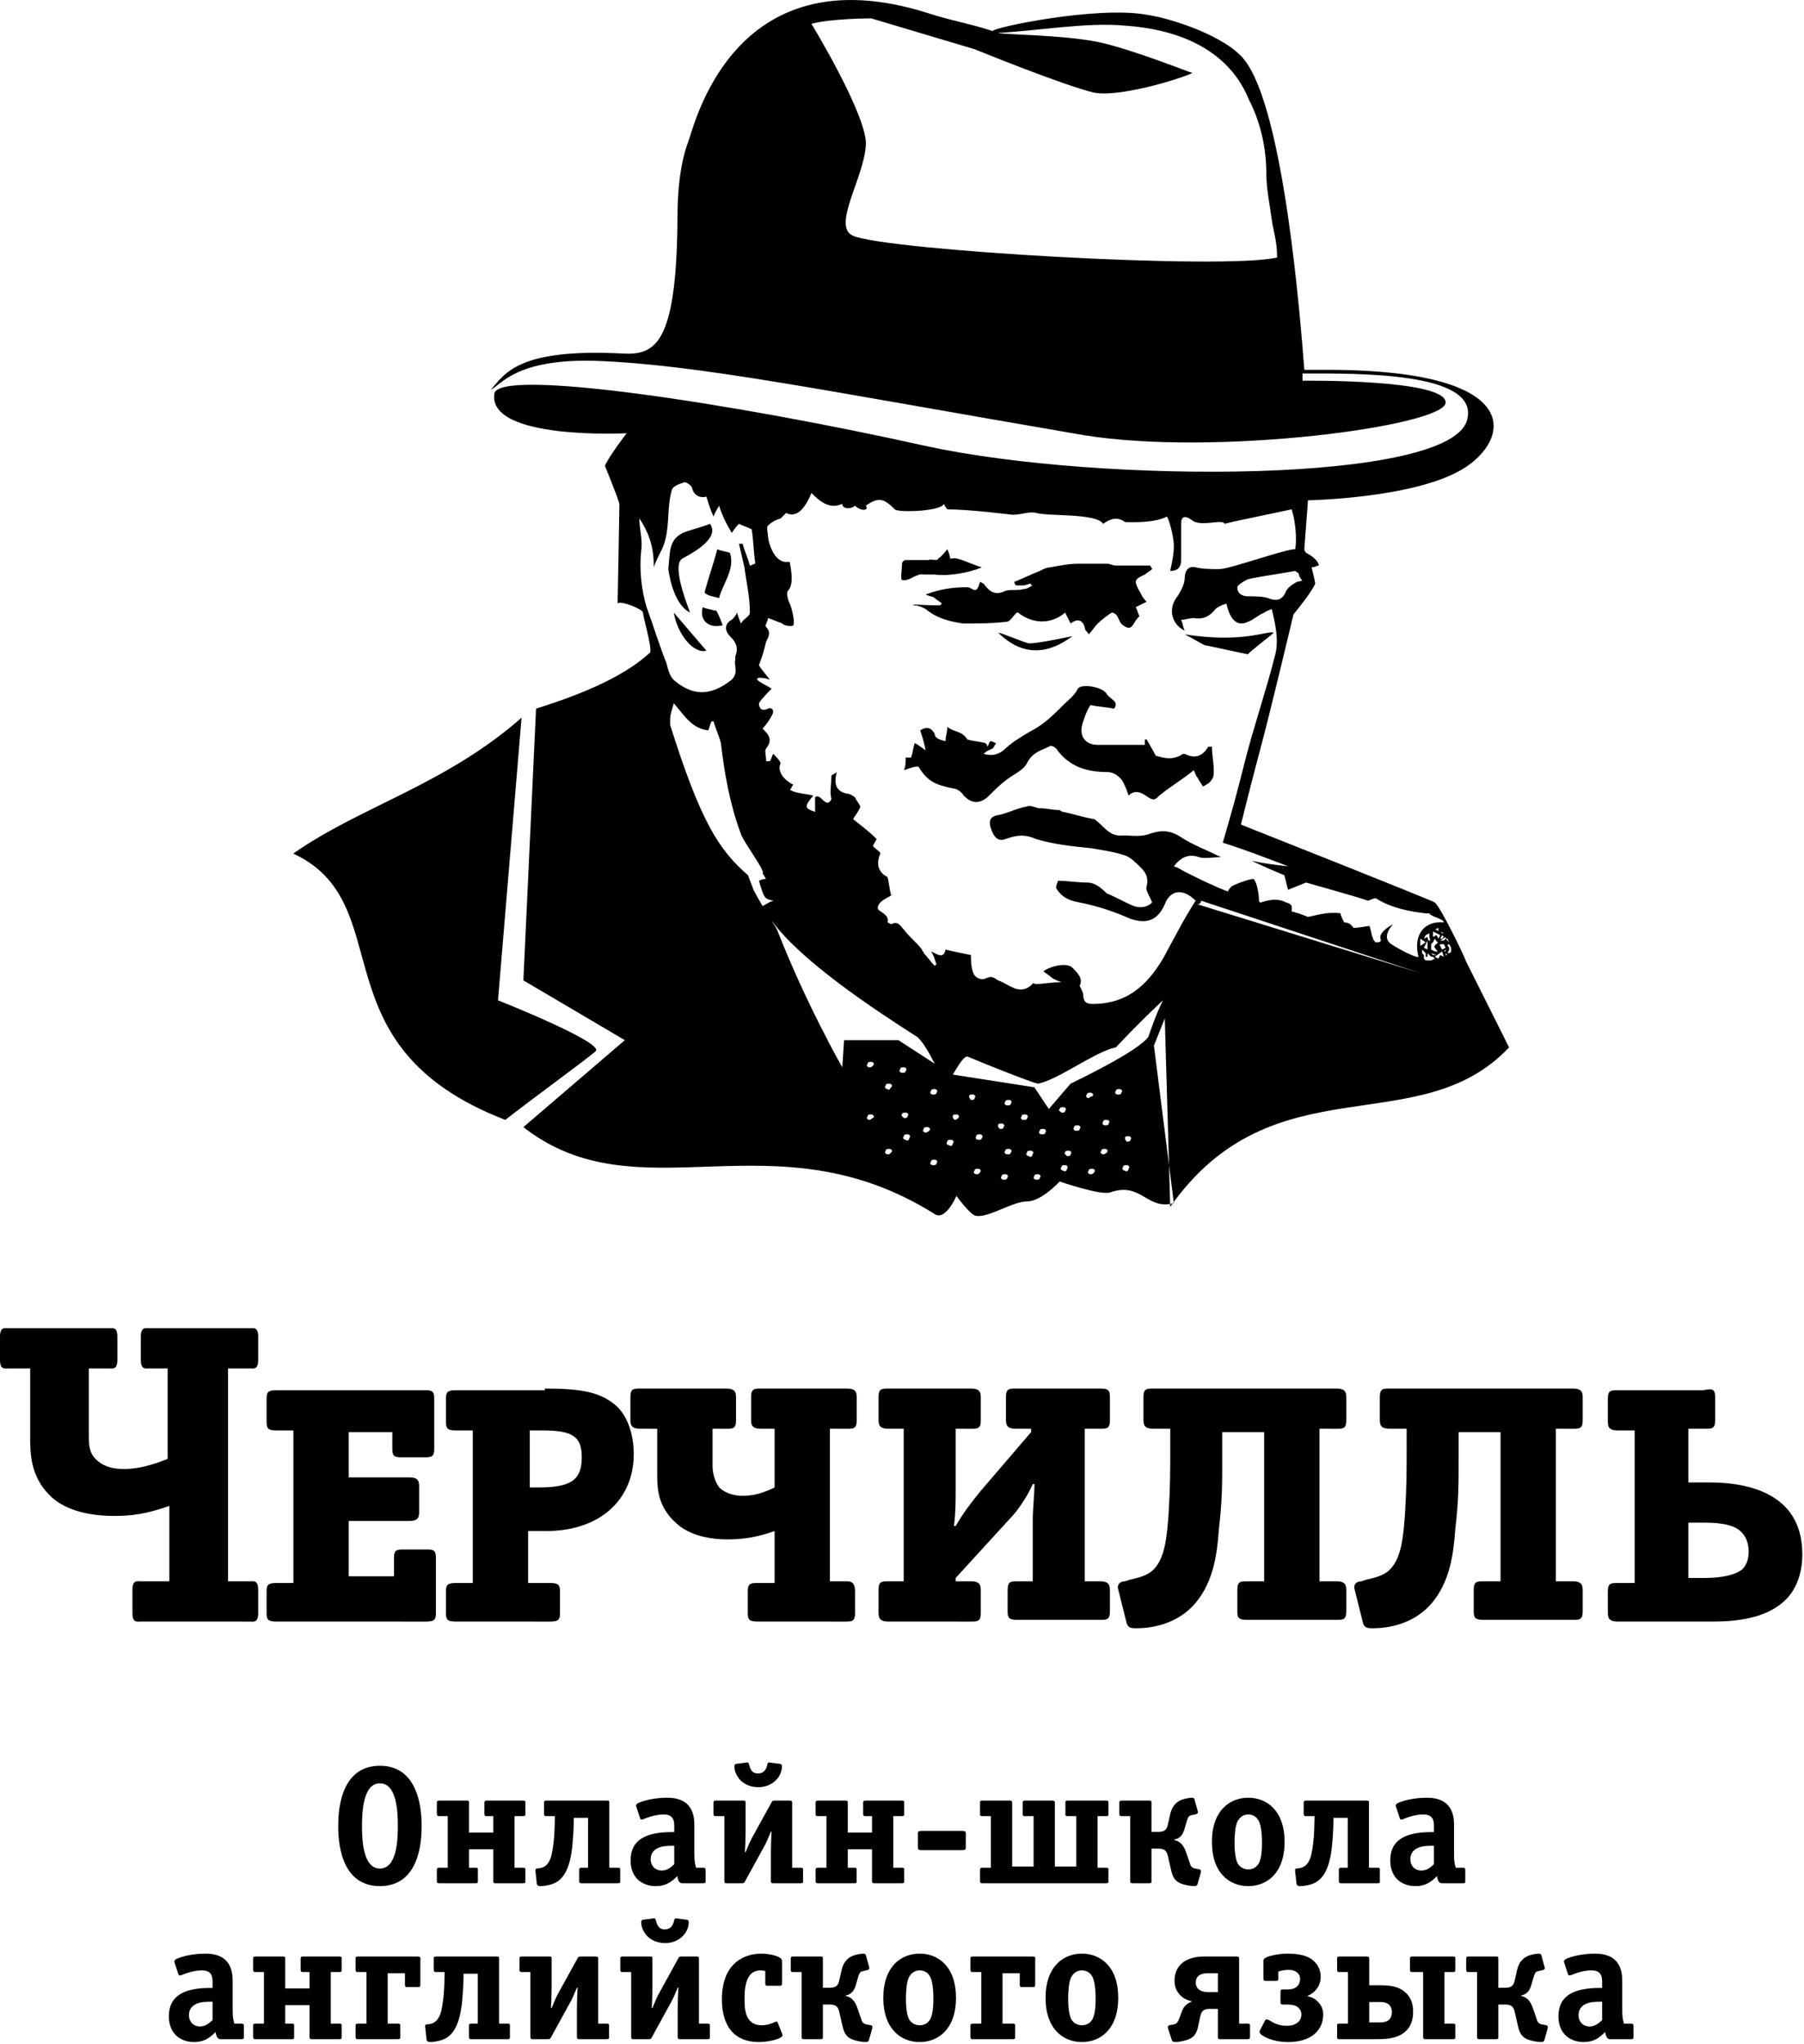 <?xml version="1.0" encoding="UTF-8"?> <svg xmlns="http://www.w3.org/2000/svg" viewBox="0 0 109.576 124.167" fill="none"><path fill-rule="evenodd" clip-rule="evenodd" d="M56.113 34.905C56.334 34.905 56.553 34.905 56.774 34.905C57.654 35.014 58.865 34.794 59.636 34.464C59.195 34.354 58.314 33.915 57.984 33.915C57.543 33.913 57.873 34.134 57.543 33.363C57.543 33.363 57.104 33.915 56.994 33.915C56.994 34.134 56.443 33.915 56.443 34.024C55.893 34.024 55.453 34.024 55.012 34.024C54.903 34.024 54.792 34.134 54.792 34.245C54.792 34.464 54.682 35.235 54.792 35.235C55.233 35.345 55.673 34.794 56.113 34.905Z" fill="black"></path><path fill-rule="evenodd" clip-rule="evenodd" d="M41.914 37.215C41.584 36.335 40.814 34.245 41.475 33.915C43.566 32.814 43.345 32.154 43.126 31.824C42.575 32.043 42.025 32.154 41.475 32.373C40.594 32.814 40.704 33.584 40.594 34.575C40.704 35.345 41.035 36.776 41.914 37.215Z" fill="black"></path><path fill-rule="evenodd" clip-rule="evenodd" d="M43.676 36.335C43.897 35.454 44.667 34.574 44.337 33.583C44.006 33.474 43.786 33.474 43.567 33.363C43.346 34.245 43.016 35.124 42.796 36.005C43.016 36.225 43.346 36.225 43.676 36.335Z" fill="black"></path><path fill-rule="evenodd" clip-rule="evenodd" d="M42.907 39.527C42.245 38.756 41.585 37.986 40.925 37.215C41.146 38.535 42.136 39.747 42.907 39.527Z" fill="black"></path><path fill-rule="evenodd" clip-rule="evenodd" d="M43.456 37.106C43.126 36.996 42.905 36.996 42.686 36.885C42.466 37.656 43.016 38.205 43.897 37.986C43.786 37.656 43.456 36.885 43.456 37.106Z" fill="black"></path><path fill-rule="evenodd" clip-rule="evenodd" d="M61.176 47.341C61.616 47.011 62.166 46.79 62.387 46.351C62.717 45.69 63.267 45.58 63.707 45.36C63.817 45.251 64.037 45.36 64.148 45.47C64.918 46.571 66.018 46.901 67.229 46.901C67.669 46.901 67.889 47.121 68.11 47.341C68.33 47.671 68.44 48.002 68.549 48.332C68.99 47.891 69.43 48.221 69.76 48.442C70.09 48.662 70.201 48.551 70.42 48.332C71.081 47.78 71.851 47.341 72.511 46.79C72.622 47.011 72.622 47.121 72.732 47.231C72.842 47.451 72.952 47.561 73.063 47.782C73.282 47.671 73.502 47.561 73.612 47.341C73.723 47.231 73.723 47.011 73.723 46.79C73.723 46.35 73.612 45.8 73.612 45.36C73.502 45.36 73.392 45.36 73.392 45.36C73.063 45.91 72.622 46.13 71.962 45.8H71.851C71.191 46.241 70.641 46.02 70.201 45.91C69.98 45.47 69.76 45.14 69.65 44.919H69.539C69.541 45.029 69.539 45.251 69.539 45.251C68.549 45.249 67.669 45.251 66.679 45.251C65.908 45.249 65.468 44.699 65.798 43.82C65.908 43.488 66.018 43.158 66.239 42.828C66.679 42.938 67.118 42.938 67.669 43.049C68 42.608 67.448 42.498 67.229 42.168C67.009 41.727 65.688 41.508 65.468 41.838C65.248 42.278 64.917 42.498 64.587 42.828C63.927 43.488 63.377 44.039 62.496 44.48C61.946 44.81 61.395 45.14 60.956 45.58C60.515 45.91 60.185 45.91 59.745 45.8C59.966 45.58 60.075 45.58 60.296 45.47C60.405 45.36 60.405 45.251 60.515 45.14C60.406 45.14 60.296 45.029 60.185 45.029C60.075 45.029 60.075 45.251 59.966 45.36C59.966 45.251 59.966 45.251 59.855 45.14C59.415 45.029 59.085 45.029 58.755 44.92C58.425 44.369 57.875 44.48 57.543 44.15C57.545 44.48 57.434 44.699 57.434 45.029C56.994 44.92 56.773 44.81 56.773 44.59C56.553 44.15 56.223 44.15 55.893 44.369C56.003 44.699 56.112 45.029 56.223 45.58C55.893 45.36 55.783 45.251 55.563 45.14C55.453 45.47 55.453 45.69 55.342 46.02C55.342 46.02 55.122 46.02 55.012 46.02C55.012 46.241 55.012 46.571 54.903 46.79C55.233 46.681 55.453 46.571 55.783 46.571C56.334 47.451 56.773 47.671 57.873 47.891C58.094 47.891 58.425 48.112 58.534 48.332C58.974 48.772 59.415 48.881 59.964 48.442C60.405 48.002 60.735 47.671 61.176 47.341Z" fill="black"></path><path fill-rule="evenodd" clip-rule="evenodd" d="M58.754 35.675C57.873 35.675 57.104 35.784 56.223 36.115C56.444 36.225 56.663 36.225 56.774 36.335C56.883 36.446 57.104 36.555 57.213 36.665L57.104 36.776C56.003 36.776 55.122 36.665 55.563 36.776C55.782 36.776 56.003 36.885 56.223 36.996C56.883 37.547 57.654 37.766 58.535 37.877C59.414 37.875 60.295 37.877 61.175 37.766C61.396 37.766 61.726 37.106 61.835 37.215C62.827 37.986 63.926 37.877 64.697 37.215L65.027 37.877C65.468 37.545 65.798 37.656 65.908 38.207C65.908 38.316 66.017 38.316 66.128 38.537C66.349 38.316 66.458 38.096 66.679 37.877C66.788 37.766 67.449 37.215 67.559 37.215C67.999 37.326 67.889 37.766 68.219 37.986C68.549 38.207 68.659 38.207 68.88 37.877C68.989 37.656 69.1 37.545 69.21 37.436C69.1 37.215 69.1 37.106 68.989 36.885C69.21 36.776 69.43 36.665 69.649 36.555C69.54 36.446 69.43 36.335 69.319 36.115C69.21 35.895 68.989 35.565 68.989 35.345C68.989 35.124 69.319 35.015 69.54 34.905C69.649 34.794 69.87 34.684 69.98 34.574C69.981 34.464 69.87 34.464 69.87 34.354C69.54 34.354 69.21 34.354 68.77 34.354C68.44 34.354 68.11 34.354 67.779 34.354C67.559 34.354 67.449 34.245 67.229 34.245C66.679 34.245 66.128 34.245 65.578 34.245C64.918 34.245 64.367 34.354 63.817 34.464C63.596 34.464 63.377 34.574 63.157 34.685C62.606 34.905 62.165 35.124 61.616 35.345C61.616 35.454 61.616 35.454 61.726 35.565C61.835 35.565 62.056 35.565 62.165 35.565C62.276 35.565 62.496 35.456 62.606 35.456C62.606 35.454 62.606 35.565 62.716 35.565C62.496 35.675 62.387 35.786 62.165 35.786C61.835 35.895 61.395 35.786 61.065 35.895C60.405 36.225 60.074 35.895 59.744 35.456C59.744 35.454 59.524 35.345 59.524 35.345C59.304 36.225 59.084 35.675 58.754 35.675Z" fill="black"></path><path fill-rule="evenodd" clip-rule="evenodd" d="M75.813 39.747C75.813 39.636 77.463 38.426 77.354 38.426C76.913 38.316 75.483 39.086 71.961 38.537C72.401 38.756 72.732 38.976 73.171 39.197C73.281 39.197 75.702 39.747 75.813 39.747Z" fill="black"></path><path fill-rule="evenodd" clip-rule="evenodd" d="M60.626 38.427C62.496 40.298 64.257 39.306 65.138 38.646C64.587 38.757 63.047 39.087 62.496 39.087C62.057 38.976 61.065 38.537 60.626 38.427Z" fill="black"></path><path fill-rule="evenodd" clip-rule="evenodd" d="M36.192 63.849C36.633 63.3 30.249 60.768 30.249 60.768L31.68 43.599C27.058 47.671 21.886 48.992 17.813 51.853C24.417 54.936 19.024 63.519 30.69 68.033C32.231 66.821 35.862 64.179 36.192 63.849Z" fill="black"></path><path fill-rule="evenodd" clip-rule="evenodd" d="M87.149 54.825C87.039 54.715 75.373 50.092 75.373 50.092C75.373 50.092 76.144 47.011 76.474 45.8C77.134 43.379 78.565 37.326 78.565 37.326C78.565 37.326 79.665 36.005 79.885 35.454C79.885 35.345 79.776 34.905 79.665 34.464C79.885 34.464 79.995 34.354 80.106 34.354C80.106 34.134 79.776 33.804 79.335 33.584C79.225 33.474 79.225 33.363 79.225 33.363L79.446 30.393C79.446 30.393 85.829 30.282 88.8 28.521C91.772 26.76 92.873 22.358 80.106 22.468C79.776 22.468 79.555 22.468 79.225 22.468C79.005 19.607 78.015 6.729 75.594 3.648C74.493 2.217 71.191 1.117 69.65 0.897C66.679 0.346 60.296 1.666 60.296 1.887C58.974 1.447 57.654 1.227 56.333 0.787C44.447 -2.956 42.136 7.83 41.806 8.601C41.146 10.362 41.146 12.563 41.146 13.773C41.035 20.816 39.824 21.587 37.844 21.478C31.46 21.146 30.69 22.688 29.809 23.678C30.47 23.348 31.35 21.808 36.083 21.917C42.356 22.138 49.729 23.678 65.798 26.43C73.832 27.751 87.81 25.879 87.81 24.449C87.81 23.018 79.116 23.128 79.116 23.128C79.116 23.128 79.116 23.018 79.116 22.688C82.416 22.688 89.79 22.577 89.13 25.439C88.36 29.401 66.788 29.401 56.223 27.091C44.337 24.449 30.36 22.358 30.029 23.899C29.589 26.76 38.063 26.32 38.063 26.32C38.063 26.32 36.962 27.751 36.743 28.3C36.743 28.3 37.514 30.172 37.623 30.612C37.623 31.053 37.514 36.665 37.514 36.665C37.623 36.445 39.053 36.996 39.053 37.215C39.053 37.436 39.604 39.307 39.494 39.637C38.174 40.848 36.083 41.948 32.56 43.049L31.79 59.557L37.953 63.189L31.79 68.472C38.834 73.975 46.978 67.592 56.773 73.754C57.433 74.195 58.094 72.653 58.094 72.653C58.094 72.653 58.974 73.865 59.304 73.865C60.075 73.975 61.506 72.985 62.385 72.985C63.266 72.985 64.367 71.774 64.367 71.774C64.367 71.774 66.899 72.653 67.448 72.434C69.32 71.774 69.65 73.535 71.3 73.094L70.09 63.519L70.75 61.869L71.08 73.315C77.355 64.4 86.159 69.462 91.661 63.63L89.021 58.347C89.021 58.237 87.479 55.045 87.149 54.825ZM51.82 14.324C50.5 13.773 52.482 10.802 52.591 8.82C52.701 7.5 50.61 3.648 49.29 1.447C50.5 1.117 52.921 1.117 52.921 1.117L59.195 2.988C59.195 2.988 64.587 5.188 66.458 5.629C68.33 5.959 72.732 4.419 72.401 4.419C72.292 4.419 68.77 2.988 66.679 2.547C64.478 2.107 60.845 2.107 60.626 1.996C62.936 1.887 66.017 1.336 68.33 1.557C74.713 1.996 75.703 5.85 75.923 6.18C76.584 7.5 76.914 9.041 76.914 10.472C76.914 11.462 77.134 12.453 77.244 13.334C77.355 14.103 77.574 14.654 77.574 15.644C74.272 16.415 53.802 15.204 51.82 14.324ZM87.699 56.695H87.59L87.479 56.586L87.699 56.695ZM87.149 57.796L86.93 57.687V57.357L87.039 57.246L87.149 57.025C87.149 57.025 87.369 57.357 87.369 57.246C87.369 57.246 87.039 57.466 87.149 57.576C87.258 57.687 87.369 57.906 87.369 57.906C87.369 57.796 87.149 57.796 87.149 57.796ZM87.26 58.017H87.039L86.93 57.906L87.26 58.017ZM87.369 57.025L87.26 56.806L87.039 56.916V56.586L87.479 56.806L87.369 57.025ZM87.149 56.476L87.369 56.365V56.586L87.26 56.476H87.149ZM87.59 57.357H87.699L87.81 57.576L87.59 57.687L87.479 57.466C87.369 57.357 87.59 57.357 87.59 57.357ZM87.59 56.806L87.699 56.916L87.59 57.025H87.479L87.59 56.806ZM78.895 34.905C79.005 35.345 79.335 35.235 78.785 35.345C78.565 35.454 78.235 35.675 78.124 35.895C77.904 36.446 77.574 36.555 77.023 36.335C76.694 36.225 76.254 36.225 75.813 36.225C75.373 36.225 75.153 36.005 75.153 35.675C75.153 35.565 75.483 35.345 75.703 35.235C75.813 35.124 77.464 34.905 78.675 34.684C78.785 34.794 78.895 34.794 78.895 34.905ZM39.275 36.885C38.944 35.784 38.834 34.574 38.944 33.474C39.053 32.814 38.834 32.154 38.834 31.493C39.494 32.484 39.715 33.363 39.715 34.464C39.824 34.024 40.265 33.363 40.375 32.924C40.705 31.713 40.484 30.942 40.814 29.731C40.925 29.512 41.255 29.401 41.585 29.292C41.695 29.292 42.026 29.512 42.026 29.622C42.136 30.061 42.466 30.282 42.905 30.172C43.016 30.502 43.126 30.942 43.346 31.383C43.456 31.053 43.567 30.942 43.676 30.723C43.897 31.383 44.117 31.823 44.447 32.373C44.667 32.043 44.777 31.933 44.887 31.823C45.107 31.933 45.437 32.043 45.658 32.154C45.767 32.814 45.767 33.474 45.877 34.245C45.767 34.245 45.658 34.355 45.547 34.355C45.437 33.914 45.217 33.474 45.107 33.033C44.998 33.033 44.998 33.033 44.887 33.033C44.996 33.474 45.107 34.024 45.217 34.464C45.328 35.345 45.547 36.225 45.547 37.215C45.547 37.436 45.217 37.547 44.996 37.877C44.887 37.547 44.777 37.326 44.777 37.215C44.666 37.436 44.557 37.547 44.447 37.656C44.006 37.877 44.006 38.316 44.336 38.646C44.666 38.976 44.887 39.307 44.666 39.857C44.666 39.968 44.666 40.077 44.666 40.077C44.557 40.408 44.887 40.848 44.447 41.288C43.346 42.168 42.245 42.389 41.035 41.398C40.705 41.177 40.595 40.737 40.484 40.298C40.045 39.197 39.715 38.096 39.275 36.885ZM45.767 54.055C45.658 53.725 45.547 53.504 45.437 53.173C43.676 51.634 42.575 49.982 40.705 44.039C40.705 43.929 40.705 43.82 40.705 43.709C40.705 43.379 40.814 43.159 40.925 42.719C41.585 43.489 42.026 44.259 43.016 44.369C43.126 44.15 43.126 43.93 43.237 43.82H43.346C43.456 44.259 43.676 44.699 43.786 45.14C44.006 47.011 44.337 48.882 44.998 50.643C45.107 51.082 46.537 52.954 46.318 53.064C46.428 53.173 46.428 53.284 46.537 53.395C46.428 53.395 46.318 53.395 46.098 53.505C46.428 54.604 46.428 54.604 46.978 54.715C46.648 54.825 46.537 54.936 46.318 55.045C46.207 54.825 45.988 54.495 45.767 54.055ZM52.812 68.031C52.701 68.031 52.591 67.922 52.701 67.811C52.701 67.701 52.812 67.701 52.921 67.701C53.031 67.701 53.142 67.811 53.031 67.922C52.921 67.922 52.921 68.033 52.812 68.031ZM52.812 64.839C52.701 64.839 52.591 64.73 52.701 64.62C52.701 64.509 52.812 64.509 52.921 64.509C53.031 64.509 53.142 64.62 53.031 64.73C52.921 64.839 52.921 64.841 52.812 64.839ZM53.912 70.123C53.802 70.123 53.691 70.013 53.802 69.903C53.802 69.793 53.912 69.793 54.022 69.793C54.132 69.793 54.242 69.902 54.132 70.013C54.022 70.123 54.022 70.123 53.912 70.123ZM53.912 66.161C53.802 66.161 53.691 66.051 53.802 65.94C53.802 65.831 53.912 65.831 54.022 65.831C54.132 65.831 54.242 65.94 54.132 66.051C54.022 66.161 54.022 66.27 53.912 66.161ZM51.27 63.189L51.16 64.841C51.16 64.841 48.959 60.988 47.198 56.476C47.089 56.256 46.978 56.145 46.868 55.926C48.628 58.347 52.921 61.209 55.673 62.969C56.003 63.189 56.442 63.96 56.773 64.62L54.573 63.189H51.27ZM54.903 64.839C55.012 64.839 55.122 64.95 55.012 65.06C55.012 65.171 54.903 65.171 54.792 65.171C54.682 65.171 54.572 65.06 54.682 64.95C54.682 64.839 54.792 64.841 54.903 64.839ZM54.792 67.701C54.792 67.592 54.903 67.592 55.012 67.592C55.122 67.592 55.233 67.701 55.122 67.811C55.122 67.922 55.012 67.922 54.903 67.922C54.792 67.811 54.682 67.701 54.792 67.701ZM55.013 69.242C54.903 69.242 54.792 69.132 54.903 69.023C54.903 68.912 55.012 68.912 55.122 68.912C55.233 68.912 55.343 69.023 55.233 69.132C55.233 69.242 55.122 69.353 55.013 69.242ZM56.223 68.802C56.112 68.802 56.003 68.692 56.112 68.582C56.112 68.472 56.223 68.472 56.333 68.472C56.444 68.472 56.553 68.582 56.442 68.692C56.444 68.692 56.333 68.802 56.223 68.802ZM56.664 70.784C56.553 70.784 56.442 70.673 56.553 70.562C56.553 70.453 56.664 70.453 56.774 70.453C56.883 70.453 56.994 70.562 56.883 70.673C56.883 70.784 56.773 70.784 56.664 70.784ZM56.664 66.491C56.553 66.491 56.442 66.381 56.553 66.27C56.553 66.161 56.664 66.161 56.774 66.161C56.883 66.161 56.994 66.27 56.883 66.381C56.883 66.491 56.773 66.491 56.664 66.491ZM57.654 69.572C57.543 69.572 57.434 69.463 57.543 69.353C57.543 69.242 57.654 69.242 57.764 69.242C57.873 69.242 57.984 69.353 57.873 69.463C57.873 69.572 57.764 69.683 57.654 69.572ZM57.984 68.031C57.873 67.922 57.873 67.922 57.873 67.811C57.873 67.701 57.984 67.701 58.094 67.701C58.205 67.701 58.314 67.811 58.203 67.922C58.205 67.922 58.094 68.033 57.984 68.031ZM58.865 66.602C58.865 66.491 58.974 66.491 59.085 66.491C59.195 66.491 59.304 66.602 59.195 66.711C59.195 66.821 59.085 66.821 58.974 66.821C58.974 66.821 58.865 66.711 58.865 66.602ZM59.304 71.333C59.195 71.333 59.085 71.224 59.195 71.114C59.195 71.003 59.304 71.003 59.415 71.003C59.525 71.003 59.636 71.114 59.525 71.224C59.415 71.333 59.415 71.333 59.304 71.333ZM59.415 69.242C59.305 69.242 59.195 69.132 59.304 69.023C59.305 68.912 59.415 68.912 59.525 68.912C59.636 68.912 59.745 69.023 59.636 69.132C59.634 69.242 59.525 69.242 59.415 69.242ZM60.626 68.362C60.626 68.252 60.735 68.252 60.845 68.252C60.956 68.252 61.065 68.362 60.956 68.472C60.956 68.582 60.845 68.582 60.735 68.582C60.626 68.472 60.626 68.472 60.626 68.362ZM60.956 71.663C60.845 71.663 60.735 71.554 60.845 71.444C60.845 71.333 60.956 71.333 61.065 71.333C61.175 71.333 61.286 71.444 61.175 71.554C61.175 71.663 61.065 71.663 60.956 71.663ZM61.175 70.123C61.066 70.123 60.956 70.013 61.065 69.903C61.066 69.793 61.175 69.793 61.286 69.793C61.396 69.793 61.506 69.902 61.396 70.013C61.395 70.123 61.286 70.123 61.175 70.123ZM61.175 67.151C61.066 67.151 60.956 67.041 61.065 66.932C61.066 66.821 61.175 66.821 61.286 66.821C61.396 66.821 61.506 66.932 61.396 67.041C61.395 67.151 61.286 67.151 61.175 67.151ZM62.166 68.031C62.057 68.031 61.946 67.922 62.057 67.811C62.057 67.701 62.166 67.701 62.276 67.701C62.387 67.701 62.496 67.811 62.387 67.922C62.387 68.031 62.276 68.033 62.166 68.031ZM62.496 70.233C62.387 70.233 62.276 70.123 62.387 70.013C62.387 69.902 62.496 69.903 62.606 69.903C62.717 69.903 62.827 70.013 62.717 70.123C62.717 70.233 62.606 70.343 62.496 70.233ZM62.936 71.663C62.827 71.663 62.717 71.554 62.826 71.444C62.827 71.333 62.936 71.333 63.047 71.333C63.157 71.333 63.266 71.444 63.157 71.554C63.157 71.663 63.047 71.663 62.936 71.663ZM63.266 68.912C63.157 68.912 63.047 68.802 63.157 68.692C63.157 68.582 63.266 68.582 63.377 68.582C63.488 68.582 63.597 68.692 63.487 68.802C63.487 68.912 63.377 68.912 63.266 68.912ZM64.697 70.013C64.697 69.902 64.808 69.903 64.918 69.903C65.027 69.903 65.138 70.013 65.027 70.123C65.027 70.233 64.918 70.233 64.808 70.233C64.697 70.123 64.587 70.013 64.697 70.013ZM64.367 67.371C64.367 67.262 64.478 67.262 64.587 67.262C64.697 67.262 64.808 67.371 64.697 67.481C64.697 67.592 64.587 67.592 64.478 67.592C64.367 67.481 64.257 67.481 64.367 67.371ZM64.587 71.114C64.478 71.114 64.367 71.003 64.478 70.893C64.478 70.784 64.587 70.784 64.697 70.784C64.808 70.784 64.918 70.893 64.808 71.003C64.808 71.114 64.697 71.224 64.587 71.114ZM65.357 68.692C65.248 68.692 65.138 68.582 65.248 68.472C65.248 68.362 65.357 68.362 65.468 68.362C65.578 68.362 65.689 68.472 65.578 68.582C65.578 68.692 65.468 68.692 65.357 68.692ZM66.238 71.333C66.128 71.333 66.017 71.224 66.128 71.114C66.128 71.003 66.238 71.003 66.349 71.003C66.458 71.003 66.569 71.114 66.458 71.224C66.348 71.333 66.349 71.333 66.238 71.333ZM66.128 66.711C66.019 66.711 65.908 66.602 66.017 66.491C66.019 66.381 66.128 66.381 66.238 66.381C66.349 66.381 66.458 66.491 66.349 66.602C66.238 66.602 66.128 66.711 66.128 66.711ZM67.009 70.123C66.899 70.123 66.788 70.013 66.899 69.903C66.899 69.793 67.009 69.793 67.118 69.793C67.229 69.793 67.339 69.902 67.229 70.013C67.118 70.123 67.009 70.123 67.009 70.123ZM67.118 68.362C67.009 68.362 66.899 68.252 67.009 68.142C67.009 68.031 67.118 68.033 67.229 68.033C67.339 68.031 67.45 68.142 67.339 68.252C67.339 68.362 67.229 68.362 67.118 68.362ZM67.889 66.491C67.78 66.491 67.669 66.381 67.78 66.27C67.78 66.161 67.889 66.161 67.999 66.161C68.11 66.161 68.219 66.27 68.11 66.381C68.11 66.491 67.999 66.491 67.889 66.491ZM68.33 69.132C68.33 69.023 68.44 69.023 68.549 69.023C68.66 69.023 68.77 69.132 68.66 69.242C68.66 69.353 68.549 69.353 68.44 69.353C68.33 69.242 68.33 69.132 68.33 69.132ZM68.33 71.114C68.219 71.114 68.11 71.003 68.219 70.893C68.219 70.784 68.33 70.784 68.44 70.784C68.549 70.784 68.66 70.893 68.549 71.003C68.549 71.114 68.44 71.224 68.33 71.114ZM69.76 62.969C69.209 63.849 65.027 65.831 65.027 65.831L63.707 67.371L62.827 66.051L57.873 65.28C58.205 64.73 58.534 64.179 58.755 64.179C61.395 65.28 62.936 65.831 63.047 65.831C64.257 65.61 66.569 63.849 67.778 63.63C67.78 63.63 68.989 62.309 70.64 60.768C70.201 61.649 69.871 62.639 69.76 62.969ZM70.641 58.237C69.65 59.888 68.44 60.988 66.348 60.988C65.908 60.988 65.798 60.768 65.798 60.438C65.798 60.328 65.688 60.108 65.578 59.887C65.798 59.448 65.468 59.118 65.138 58.787C64.808 58.456 63.816 58.677 63.377 59.007C63.486 59.116 63.707 59.227 63.816 59.337C63.927 59.448 64.147 59.557 64.478 59.667C63.816 59.667 63.377 59.778 62.936 59.778C62.826 59.778 62.717 59.667 62.717 59.778C61.946 60.548 61.286 59.778 60.625 59.557C60.405 59.448 60.294 59.227 59.855 59.448C59.634 59.557 59.194 59.448 59.085 59.007C58.974 58.677 58.974 58.237 58.974 58.017C58.424 57.906 57.873 57.796 57.433 57.687C57.324 58.237 56.994 58.017 56.553 57.796C56.773 58.126 56.773 58.347 56.883 58.567L56.773 58.677C56.553 58.456 56.333 58.126 56.112 57.906C56.112 57.796 56.003 57.796 56.003 57.685C55.673 57.246 55.233 56.916 54.903 56.476C54.682 56.256 54.572 55.925 54.132 56.145L53.911 56.035C54.022 55.595 53.581 55.485 53.361 55.264C53.251 55.155 53.361 54.934 53.472 54.825C53.691 54.604 54.022 54.495 54.132 54.385C54.022 54.055 54.022 53.725 53.911 53.284C53.472 53.063 53.142 52.624 53.472 51.853C53.472 51.743 53.251 51.634 53.031 51.413C53.031 51.303 53.142 51.193 53.251 50.973C52.812 50.533 52.371 50.203 51.82 49.762C51.931 49.543 52.15 49.322 52.261 48.992C52.15 48.772 52.041 48.662 51.931 48.442C51.82 48.331 51.6 48.221 51.49 48.221C50.83 48.11 50.61 47.671 50.83 46.901C50.719 47.01 50.61 47.011 50.5 47.12C50.5 47.561 50.389 48.112 50.5 48.551C50.17 49.211 49.84 48.112 49.509 48.442V49.322C48.849 49.102 48.849 48.992 49.399 48.331C48.959 48.221 48.628 48.221 48.298 48.11C48.189 48.11 48.079 48.001 47.968 48.001C48.079 47.891 48.079 47.78 48.189 47.671C47.528 47.341 47.198 46.79 47.419 46.35C47.308 46.13 47.089 45.91 46.978 45.8C46.868 45.909 46.868 46.13 46.758 46.24C46.648 46.24 46.648 46.24 46.537 46.24C46.537 45.909 46.427 45.579 46.537 45.47C46.978 44.919 46.648 44.589 46.318 44.259C46.537 44.039 46.757 43.709 46.868 43.488C47.089 43.158 46.868 42.938 46.648 43.049C46.207 43.268 46.097 42.938 46.097 42.719C46.318 42.387 46.648 42.057 46.868 41.838C46.537 41.618 46.207 41.507 45.988 41.288C45.988 41.288 45.988 41.177 46.097 41.177C46.318 41.177 46.427 41.177 46.757 41.288C46.427 40.848 46.207 40.626 46.097 40.407C46.318 39.857 46.427 39.417 46.537 38.976C46.648 38.756 46.868 38.426 46.537 38.096C46.427 37.986 46.648 37.766 46.648 37.545C46.978 37.656 47.198 37.766 47.528 37.875C47.528 37.986 48.079 38.096 48.188 37.986C48.298 37.766 48.079 36.885 47.968 36.665C47.858 36.445 47.747 36.004 47.858 35.895C48.298 35.454 47.968 34.243 47.968 34.134H47.858C46.978 34.243 46.648 32.812 46.648 32.593C46.648 32.373 46.537 32.043 46.648 31.933C46.868 31.713 47.087 31.602 47.417 31.492C47.417 31.492 47.638 31.273 47.749 31.162C48.188 31.382 48.739 31.273 49.289 29.952C49.84 30.502 50.389 30.942 51.16 30.612C51.16 30.942 51.71 30.942 51.931 30.721C52.261 31.052 52.81 31.052 52.591 30.721C53.361 30.172 53.691 30.282 54.352 30.942C54.573 31.162 57.213 31.052 57.324 30.612C57.433 30.832 57.543 30.942 57.543 30.942C58.864 30.942 61.506 31.273 61.506 31.273C62.055 31.273 62.496 31.052 62.936 31.162C63.816 31.383 66.569 31.162 67.008 31.822C67.448 31.492 67.889 31.383 68.33 31.713C68.33 31.713 70.09 31.822 70.861 31.383C70.97 31.383 71.3 32.593 71.3 33.144C71.3 33.693 71.191 34.134 71.08 34.684C71.63 34.684 71.741 34.354 71.741 34.024C71.741 33.253 71.741 32.484 71.741 31.822C71.741 31.383 71.96 31.273 72.401 31.602C72.952 32.043 74.272 31.492 74.383 31.822C74.713 31.713 77.464 31.162 78.454 30.942C78.675 31.602 78.784 32.703 78.675 33.363C78.014 33.363 74.713 34.574 74.053 34.574C73.612 34.574 73.061 34.574 72.622 34.464C72.181 34.354 71.96 34.684 71.96 35.124C71.96 35.454 71.741 35.895 71.521 36.225C70.97 36.885 71.08 37.877 71.96 38.316C71.851 38.096 71.851 37.877 71.741 37.656C71.96 37.656 72.29 37.545 72.511 37.545C73.061 37.656 73.502 37.436 73.832 36.996C73.942 36.885 74.162 36.776 74.492 36.665C74.713 37.656 75.152 38.096 75.813 37.766C76.144 37.656 76.474 37.326 76.804 37.215C76.914 37.106 77.023 37.106 77.244 36.996C77.464 37.875 77.683 38.867 77.464 39.747C76.914 41.948 76.144 44.15 75.592 46.351C75.153 48.11 74.822 49.322 74.272 51.193C75.703 51.634 78.235 52.624 78.235 52.624C78.235 52.624 77.023 52.513 76.033 52.294C76.693 52.624 78.014 53.173 78.014 53.173L78.235 54.055L79.335 53.614C79.335 53.614 82.857 54.604 83.077 54.715C83.187 54.715 83.517 54.494 83.627 54.604C84.507 55.155 85.608 55.375 86.598 55.485C86.709 55.485 86.709 55.485 86.819 55.485C86.928 55.705 87.699 55.815 87.699 56.035C86.489 55.925 85.828 56.806 86.159 58.126C86.159 58.237 85.168 57.796 84.507 57.357C83.847 56.916 84.618 56.145 84.618 56.145C84.618 56.145 83.737 56.586 83.847 57.025C83.958 57.246 83.737 57.246 83.517 57.246C83.517 57.136 83.407 57.136 83.407 57.025C83.297 56.806 83.297 56.586 83.187 56.256C82.966 56.256 82.636 56.365 82.197 56.365C82.086 56.145 81.865 56.035 81.646 56.035C81.535 55.815 81.426 55.595 81.426 55.485C80.655 55.375 79.995 55.595 79.444 55.705C79.225 55.595 79.114 55.595 78.895 55.485C78.784 55.485 78.565 55.375 78.454 55.375C78.454 55.155 78.565 54.934 78.124 54.825C77.683 54.604 77.243 54.604 76.583 54.825C76.583 54.824 76.474 54.825 76.474 54.715C76.474 54.385 76.363 53.614 76.144 53.395C75.923 53.395 75.263 53.614 74.822 53.834C74.713 53.944 74.602 54.055 74.602 54.164C73.721 53.834 72.841 53.395 71.96 52.954C71.741 52.843 71.63 52.733 71.3 52.624C71.741 52.073 72.181 51.853 72.841 52.073C73.172 52.183 73.612 52.073 74.162 52.073C73.282 51.632 72.401 51.302 71.741 50.863C71.08 50.422 70.53 50.422 69.869 50.642C69.32 50.863 68.769 50.753 68.219 50.753C67.338 50.862 67.008 50.092 66.458 49.762C65.798 49.652 65.136 49.432 64.587 49.322C64.476 49.322 64.366 49.211 64.366 49.211C63.927 49.211 63.597 49.102 63.156 49.102C62.935 49.102 62.605 48.881 62.385 48.992C61.725 49.102 61.175 49.432 60.514 49.541C60.075 49.652 60.075 49.982 60.184 50.312C60.294 50.642 60.514 51.193 61.065 50.972C61.725 50.753 62.166 50.642 62.935 50.972C64.036 51.302 65.136 51.413 66.237 51.523C66.897 51.634 67.668 51.743 68.328 51.964C68.66 52.073 68.989 52.403 69.32 52.733C69.65 53.063 69.759 53.395 69.65 53.834C69.539 54.055 69.869 54.495 69.98 54.825C69.65 55.155 69.209 55.155 68.879 55.045C68.328 54.825 67.778 54.495 67.227 54.274C66.679 53.725 66.349 53.614 66.017 53.614C65.468 53.614 64.808 53.505 64.257 53.505C64.257 53.614 64.147 53.725 64.147 53.944C64.478 54.495 64.918 54.715 65.578 54.825C66.679 55.045 67.669 55.375 68.66 55.815C69.65 56.145 70.31 55.926 70.75 54.936C71.08 54.055 71.851 53.944 72.622 54.715C71.851 55.926 71.302 57.027 70.641 58.237ZM86.819 57.136C86.709 57.136 86.709 56.916 86.709 56.916L86.489 57.025L86.598 56.806L86.819 56.695V56.916C86.819 56.916 86.93 57.246 86.819 57.136ZM86.709 57.136V57.357V57.687L86.489 57.576L86.709 57.136ZM86.709 57.906L86.93 58.126H86.709V57.906ZM72.732 54.934C72.952 54.934 72.952 54.715 72.952 54.715L86.27 59.116L72.732 54.934ZM86.27 57.025L86.598 57.246L86.27 57.466V57.025ZM86.379 57.687L86.598 57.906V58.127L86.379 57.906V57.687ZM86.93 58.347H86.598L86.489 58.237V58.017L86.598 58.126H87.039L87.149 58.237L86.93 58.347ZM87.479 58.017L87.369 58.237L87.149 58.127L87.59 57.796L87.699 58.127L87.479 58.017ZM87.92 58.017L87.81 57.906V57.796H87.7L87.81 57.687V57.906V58.017H87.92ZM87.699 57.136H87.479L87.81 56.916V57.025L87.699 57.136ZM87.92 57.025L88.03 57.246L87.92 57.136L87.81 57.027L87.92 57.025ZM87.92 57.906L88.029 57.687C88.03 57.685 88.029 57.466 87.92 57.466C87.92 57.357 88.029 57.357 88.029 57.357L88.14 57.576V57.796C88.14 57.906 87.92 57.906 87.92 57.906Z" fill="black"></path><path fill-rule="evenodd" clip-rule="evenodd" d="M10.286 83.131H9.064C8.86 83.131 8.554 83.233 8.554 82.621V81.196C8.554 80.585 8.86 80.687 9.064 80.687H15.174C15.378 80.687 15.683 80.585 15.683 81.196V82.621C15.683 83.233 15.378 83.131 15.174 83.131H13.85V96.064H15.174C15.378 96.064 15.683 95.963 15.683 96.573V97.999C15.683 98.61 15.378 98.509 15.174 98.509L8.554 98.507C8.35 98.507 8.044 98.61 8.044 97.999V96.573C8.044 95.961 8.35 96.064 8.554 96.064H10.286V91.481C8.86 91.991 7.943 92.092 6.925 92.092C5.5 92.092 4.074 91.787 3.157 90.973C1.935 89.852 1.833 88.528 1.833 87.408V83.131H0.51C0.306 83.131 0 83.233 0 82.621V81.196C0 80.585 0.306 80.687 0.51 80.687H6.619C6.823 80.687 7.129 80.585 7.129 81.196V82.621C7.129 83.233 6.823 83.131 6.619 83.131H5.397V87.204C5.397 87.713 5.397 88.223 5.804 88.63C6.314 89.139 6.925 89.241 7.536 89.241C8.758 89.241 9.878 88.731 10.183 88.63V83.131H10.286Z" fill="black"></path><path fill-rule="evenodd" clip-rule="evenodd" d="M26.477 97.999C26.477 98.406 26.376 98.509 25.866 98.509L16.804 98.508C16.294 98.508 16.193 98.406 16.193 97.999V96.675C16.193 96.268 16.294 96.166 16.804 96.166H17.822V86.899H16.804C16.294 86.899 16.193 86.796 16.193 86.389V84.964C16.193 84.556 16.294 84.455 16.804 84.455H25.866C26.273 84.455 26.376 84.556 26.376 84.964V88.019C26.376 88.427 26.273 88.528 25.866 88.528H24.34C23.932 88.528 23.83 88.427 23.83 88.019V87H21.182V89.75H24.848C25.255 89.75 25.459 89.852 25.459 90.26V91.889C25.459 92.296 25.255 92.399 24.848 92.399H21.182V95.758H23.932V94.638C23.932 94.231 24.033 94.129 24.441 94.129H25.969C26.376 94.129 26.477 94.231 26.477 94.638V97.999Z" fill="black"></path><path fill-rule="evenodd" clip-rule="evenodd" d="M33.097 84.353C35.236 84.353 36.355 84.556 37.272 85.27C38.087 85.881 38.494 87.102 38.494 88.324C38.494 91.177 36.355 93.009 33.198 93.009H32.079V96.167H33.402C33.912 96.167 34.014 96.268 34.014 96.675V97.999C34.014 98.406 33.912 98.509 33.402 98.509L27.7 98.508C27.19 98.508 27.089 98.406 27.089 97.999V96.675C27.089 96.268 27.19 96.167 27.7 96.167H28.718V86.899H27.7C27.19 86.899 27.089 86.796 27.089 86.389V84.964C27.089 84.556 27.19 84.455 27.7 84.455H33.097V84.353ZM32.689 90.361C34.625 90.361 35.337 89.953 35.337 88.528C35.337 87.306 34.829 86.899 32.995 86.899H32.18V90.361H32.689Z" fill="black"></path><path fill-rule="evenodd" clip-rule="evenodd" d="M51.937 96.675V97.999C51.937 98.509 51.734 98.509 51.327 98.509L46.031 98.508C45.521 98.508 45.42 98.406 45.42 97.999V96.675C45.42 96.167 45.623 96.167 46.031 96.167H47.049V93.009C45.929 93.417 45.012 93.518 44.198 93.518C42.263 93.518 41.346 92.806 41.041 92.5C40.023 91.583 39.92 90.566 39.92 89.649V86.798L38.902 86.796C38.495 86.796 38.291 86.695 38.291 86.288V84.862C38.291 84.353 38.495 84.353 38.902 84.353H44.095C44.503 84.353 44.706 84.455 44.706 84.862V86.288C44.706 86.798 44.503 86.798 44.095 86.798L43.281 86.796V89.038C43.281 89.445 43.383 89.953 43.688 90.361C44.095 90.768 44.706 90.87 45.113 90.87C45.623 90.87 46.234 90.769 47.049 90.361V86.796H46.234C45.827 86.796 45.623 86.695 45.623 86.288V84.862C45.623 84.353 45.827 84.353 46.234 84.353H51.428C51.835 84.353 52.039 84.455 52.039 84.862V86.288C52.039 86.798 51.835 86.798 51.428 86.798L50.41 86.796V96.064H51.428C51.734 96.064 51.937 96.167 51.937 96.675Z" fill="black"></path><path fill-rule="evenodd" clip-rule="evenodd" d="M67.416 84.862V86.288C67.416 86.796 67.213 86.796 66.805 86.796H65.888V96.064H66.805C67.213 96.064 67.416 96.167 67.416 96.574V97.897C67.416 98.406 67.213 98.406 66.805 98.406H61.814C61.306 98.406 61.203 98.304 61.203 97.897L61.205 96.574C61.205 96.064 61.407 96.064 61.814 96.064H62.731V92.296C62.731 91.685 62.834 90.768 62.834 90.157H62.731C62.324 91.074 61.713 91.889 61.306 92.296L58.048 95.86V96.064H58.963C59.371 96.064 59.574 96.167 59.574 96.574V97.999C59.574 98.509 59.371 98.509 58.963 98.509L53.974 98.508C53.566 98.508 53.363 98.406 53.363 97.999V96.574C53.363 96.064 53.566 96.064 53.974 96.064H54.891V86.796H53.974C53.566 86.796 53.363 86.695 53.363 86.288V84.862C53.363 84.353 53.566 84.353 53.974 84.353H58.963C59.371 84.353 59.574 84.455 59.574 84.862V86.288C59.574 86.798 59.371 86.798 58.963 86.798L58.048 86.796V90.463C58.048 91.278 58.046 91.889 57.945 92.703H58.048C58.352 92.195 58.659 91.685 59.574 90.566L62.63 87V86.796H61.713C61.306 86.796 61.102 86.695 61.102 86.288V84.862C61.102 84.353 61.306 84.353 61.713 84.353H66.703C67.213 84.353 67.416 84.353 67.416 84.862Z" fill="black"></path><path fill-rule="evenodd" clip-rule="evenodd" d="M74.239 88.631C74.239 90.157 74.239 91.177 74.035 92.907C73.934 94.334 73.729 96.064 72.61 97.388C71.489 98.711 69.86 98.916 69.045 98.916C68.739 98.915 68.536 98.916 68.435 98.61L67.925 96.574C67.824 96.268 68.027 96.064 68.332 96.064L68.638 95.963C69.045 95.86 69.656 95.759 70.064 95.352C70.777 94.638 70.878 93.314 70.979 91.991C71.082 90.361 71.082 89.445 71.082 87.713V86.796H70.064C69.656 86.796 69.453 86.695 69.453 86.288V84.862C69.453 84.353 69.656 84.353 70.064 84.353H81.164C81.571 84.353 81.775 84.455 81.775 84.862V86.288C81.775 86.798 81.571 86.798 81.164 86.798L80.146 86.796V96.064H81.164C81.571 96.064 81.775 96.167 81.775 96.574V97.897C81.775 98.406 81.571 98.406 81.164 98.406H75.767C75.257 98.406 75.156 98.304 75.156 97.897V96.574C75.156 96.064 75.36 96.064 75.767 96.064H76.785V87H74.239V88.631Z" fill="black"></path><path fill-rule="evenodd" clip-rule="evenodd" d="M88.598 88.631C88.598 90.157 88.598 91.177 88.394 92.907C88.293 94.334 88.089 96.064 86.968 97.388C85.849 98.711 84.219 98.916 83.404 98.916C83.099 98.915 82.896 98.916 82.793 98.61L82.285 96.574C82.182 96.268 82.386 96.064 82.692 96.064L82.997 95.963C83.404 95.86 84.015 95.759 84.422 95.352C85.136 94.638 85.237 93.314 85.339 91.991C85.441 90.361 85.441 89.445 85.441 87.713V86.796H84.422C84.015 86.796 83.811 86.695 83.811 86.288V84.862C83.811 84.353 84.015 84.353 84.422 84.353H95.523C95.93 84.353 96.134 84.455 96.134 84.862V86.288C96.134 86.798 95.93 86.798 95.523 86.798L94.504 86.796V96.064H95.523C95.93 96.064 96.134 96.167 96.134 96.574V97.897C96.134 98.406 95.93 98.406 95.523 98.406H90.126C89.616 98.406 89.515 98.304 89.515 97.897V96.574C89.515 96.064 89.718 96.064 90.126 96.064H91.144V87H88.598V88.631Z" fill="black"></path><path fill-rule="evenodd" clip-rule="evenodd" d="M104.179 84.863V86.288C104.179 86.797 103.975 86.797 103.568 86.797H102.55V90.056H103.772C104.79 90.056 106.826 90.157 108.151 91.278C109.271 92.195 109.475 93.518 109.475 94.435C109.475 95.249 109.27 96.471 108.354 97.286C107.234 98.304 105.503 98.508 104.077 98.508H98.272C97.865 98.508 97.661 98.407 97.661 97.999V96.675C97.661 96.167 97.865 96.167 98.272 96.167H99.291V86.899H98.272C97.865 86.899 97.661 86.797 97.661 86.389V84.964C97.661 84.455 97.865 84.455 98.272 84.455H103.466C103.975 84.353 104.179 84.353 104.179 84.863ZM102.55 95.861H103.466C104.689 95.861 105.401 95.657 105.808 95.352C106.012 95.148 106.216 94.842 106.216 94.231C106.216 93.722 106.012 93.314 105.808 93.111C105.3 92.5 103.975 92.5 103.466 92.5H102.55V95.861Z" fill="black"></path><path fill-rule="evenodd" clip-rule="evenodd" d="M23.077 114.581C25.558 114.581 25.61 111.663 25.61 110.931C25.61 110.218 25.558 107.269 23.077 107.269C20.594 107.269 20.544 110.188 20.544 110.931C20.544 111.663 20.594 114.581 23.077 114.581ZM23.077 113.513C22.049 113.513 21.988 111.785 21.988 110.931C21.988 109.943 22.09 108.336 23.077 108.336C24.104 108.336 24.165 110.076 24.165 110.931C24.165 111.784 24.104 113.513 23.077 113.513ZM27.196 113.462H26.677C26.524 113.462 26.535 113.554 26.535 113.605V114.266C26.535 114.419 26.626 114.408 26.677 114.408H28.884C29.046 114.408 29.026 114.338 29.026 114.266V113.605C29.026 113.534 29.046 113.462 28.884 113.462H28.487V112.344H29.962V114.266C29.962 114.419 30.053 114.408 30.104 114.408H31.772C31.934 114.408 31.914 114.338 31.914 114.266V113.605C31.914 113.534 31.934 113.462 31.772 113.462H31.253V110.33H31.772C31.934 110.33 31.914 110.258 31.914 110.188V109.527C31.914 109.455 31.934 109.384 31.772 109.384H29.565C29.412 109.384 29.423 109.476 29.423 109.527V110.188C29.423 110.34 29.515 110.33 29.565 110.33H29.962V111.327H28.487V109.527C28.487 109.455 28.507 109.384 28.345 109.384H26.677C26.524 109.384 26.535 109.476 26.535 109.527V110.188C26.535 110.34 26.626 110.33 26.677 110.33H27.196V113.462ZM35.718 113.462H35.322C35.168 113.462 35.179 113.554 35.179 113.605V114.266C35.179 114.419 35.271 114.408 35.322 114.408H37.528C37.691 114.408 37.671 114.338 37.671 114.266V113.605C37.671 113.534 37.691 113.462 37.528 113.462H37.01V109.527C37.01 109.455 37.03 109.384 36.868 109.384H33.196C33.023 109.384 33.043 109.476 33.043 109.527V110.188C33.043 110.34 33.135 110.33 33.185 110.33H33.704L33.684 111.123C33.674 111.611 33.593 112.313 33.501 112.69C33.44 112.923 33.288 113.432 32.769 113.493L32.677 113.503C32.596 113.513 32.504 113.493 32.525 113.676L32.606 114.428C32.626 114.571 32.758 114.581 32.83 114.581C33.033 114.581 33.216 114.54 33.358 114.51C33.867 114.389 34.478 114.062 34.712 112.548C34.793 112.039 34.854 111.042 34.854 110.534V110.432H35.718V113.462ZM42.857 113.605C42.857 113.554 42.868 113.462 42.715 113.462H42.278L42.268 113.422C42.217 113.218 42.176 113.127 42.176 112.608V110.848C42.176 110.208 41.994 109.211 40.539 109.211C39.684 109.211 39.084 109.404 38.871 109.487C38.556 109.598 38.637 109.73 38.667 109.811L38.871 110.432C38.882 110.473 38.902 110.534 38.972 110.534C39.054 110.534 39.115 110.493 39.288 110.432C39.481 110.361 39.888 110.228 40.315 110.228C40.966 110.228 40.955 110.707 40.955 110.981V111.297H40.813C39.288 111.297 38.302 111.733 38.302 113.015C38.302 114.134 39.075 114.581 39.827 114.581C40.377 114.581 40.732 114.389 41.139 113.97C41.139 113.992 41.15 114.012 41.15 114.032C41.19 114.246 41.262 114.408 41.444 114.408H42.715C42.879 114.408 42.857 114.338 42.857 114.266V113.605ZM40.955 113.249C40.722 113.473 40.499 113.635 40.193 113.635C39.796 113.635 39.522 113.35 39.522 112.944C39.522 112.618 39.684 112.425 39.888 112.303C40.193 112.13 40.6 112.13 40.894 112.13H40.955V113.249ZM48.116 113.462V109.527C48.116 109.476 48.127 109.384 47.974 109.384H47.038C46.906 109.384 46.896 109.435 46.845 109.527L45.624 111.744C45.574 111.836 45.513 111.978 45.289 112.517H45.248C45.268 112.15 45.289 111.663 45.289 111.266V109.527C45.289 109.455 45.309 109.384 45.147 109.384H43.478C43.427 109.384 43.337 109.373 43.337 109.527V110.188C43.337 110.34 43.427 110.33 43.478 110.33H43.997V114.266C43.997 114.419 44.089 114.408 44.139 114.408H45.075C45.207 114.408 45.217 114.358 45.268 114.266L46.488 112.039C46.549 111.926 46.6 111.805 46.824 111.275H46.865C46.845 111.643 46.824 112.13 46.824 112.526V114.266C46.824 114.419 46.916 114.408 46.966 114.408H48.635C48.798 114.408 48.778 114.338 48.778 114.266V113.605C48.778 113.534 48.798 113.462 48.635 113.462H48.116ZM46.784 107.076C46.733 107.065 46.702 107.045 46.652 107.096C46.611 107.136 46.6 107.208 46.58 107.3C46.529 107.482 46.398 107.736 46.041 107.736C45.746 107.736 45.614 107.585 45.533 107.309C45.502 107.208 45.482 107.065 45.39 107.065C45.37 107.065 45.349 107.076 45.32 107.076L44.698 107.157C44.658 107.157 44.608 107.208 44.608 107.32C44.608 107.442 44.638 107.563 44.678 107.675C44.923 108.326 45.522 108.571 46.061 108.571C46.702 108.571 47.231 108.214 47.424 107.686C47.465 107.574 47.496 107.431 47.496 107.32C47.496 107.208 47.445 107.157 47.404 107.157L46.784 107.076ZM50.2 113.462H49.683C49.529 113.462 49.54 113.554 49.54 113.605V114.266C49.54 114.419 49.631 114.408 49.683 114.408H51.889C52.052 114.408 52.032 114.338 52.032 114.266V113.605C52.032 113.534 52.052 113.462 51.889 113.462H51.493V112.344H52.967V114.266C52.967 114.419 53.059 114.408 53.11 114.408H54.778C54.94 114.408 54.92 114.338 54.92 114.266V113.605C54.92 113.534 54.94 113.462 54.778 113.462H54.258V110.33H54.778C54.94 110.33 54.92 110.258 54.92 110.188V109.527C54.92 109.455 54.94 109.384 54.778 109.384H52.571C52.418 109.384 52.428 109.476 52.428 109.527V110.188C52.428 110.34 52.52 110.33 52.571 110.33H52.967V111.327H51.493V109.527C51.493 109.455 51.513 109.384 51.35 109.384H49.683C49.529 109.384 49.54 109.476 49.54 109.527V110.188C49.54 110.34 49.631 110.33 49.683 110.33H50.2V113.462ZM58.663 111.439C58.663 111.337 58.693 111.225 58.45 111.225H55.967C55.724 111.225 55.755 111.337 55.755 111.439V112.182C55.755 112.283 55.724 112.395 55.967 112.395H58.45C58.693 112.395 58.663 112.283 58.663 112.182V111.439ZM65.375 110.33V113.392H64.073V109.527C64.073 109.476 64.084 109.384 63.931 109.384H62.263C62.1 109.384 62.12 109.456 62.12 109.527V110.188C62.12 110.258 62.1 110.33 62.263 110.33H62.782V113.392H61.48V109.527C61.48 109.476 61.49 109.384 61.338 109.384H59.67C59.507 109.384 59.528 109.456 59.528 109.527V110.188C59.528 110.258 59.507 110.33 59.669 110.33H60.188V113.462H59.67C59.517 113.462 59.528 113.554 59.528 113.605V114.266C59.528 114.419 59.618 114.408 59.669 114.408H67.185C67.349 114.408 67.327 114.338 67.327 114.266V113.605C67.327 113.534 67.349 113.462 67.185 113.462H66.667V110.33H67.185C67.349 110.33 67.327 110.258 67.327 110.188V109.527C67.327 109.455 67.349 109.384 67.185 109.384H64.857C64.693 109.384 64.715 109.456 64.715 109.527V110.188C64.715 110.258 64.693 110.33 64.857 110.33H65.375ZM69.941 112.303H70.359C70.826 112.303 70.887 112.526 70.949 112.802L71.142 113.646C71.254 114.123 71.436 114.286 71.67 114.398C71.955 114.53 72.373 114.581 72.535 114.581C72.718 114.581 72.728 114.49 72.748 114.428L72.932 113.777C72.982 113.585 72.891 113.565 72.82 113.554L72.597 113.513C72.525 113.503 72.433 113.462 72.382 113.412C72.312 113.341 72.281 113.229 72.251 113.127L72.058 112.568C71.924 112.182 71.751 111.866 71.326 111.785V111.754C71.762 111.672 71.884 111.327 71.946 111.113L72.058 110.727C72.179 110.3 72.22 110.3 72.474 110.249L72.627 110.218C72.728 110.197 72.779 110.127 72.759 110.055L72.555 109.312C72.545 109.261 72.514 109.211 72.393 109.211C72.22 109.211 71.904 109.283 71.731 109.353C71.477 109.465 71.192 109.699 71.081 110.208L70.949 110.788C70.887 111.062 70.826 111.286 70.358 111.286H69.941V109.527C69.941 109.455 69.962 109.384 69.799 109.384H68.131C67.979 109.384 67.989 109.476 67.989 109.527V110.188C67.989 110.34 68.08 110.33 68.131 110.33H68.65V114.266C68.65 114.317 68.64 114.408 68.793 114.408H69.799C69.962 114.408 69.941 114.338 69.941 114.266V112.303ZM75.82 114.581C76.94 114.581 78.027 113.808 78.027 111.895C78.027 109.984 76.94 109.211 75.82 109.211C74.701 109.211 73.613 109.984 73.613 111.895C73.613 113.808 74.701 114.581 75.82 114.581ZM75.82 113.565C75.606 113.565 75.342 113.473 75.189 113.218C74.986 112.872 74.986 112.079 74.986 111.926C74.986 111.591 75.016 110.94 75.169 110.646C75.24 110.513 75.424 110.228 75.82 110.228C75.973 110.228 76.267 110.28 76.44 110.585C76.522 110.727 76.653 111.073 76.653 111.957C76.655 112.721 76.541 113.035 76.471 113.177C76.379 113.35 76.186 113.565 75.82 113.565ZM81.862 113.462H81.465C81.312 113.462 81.322 113.554 81.322 113.605V114.266C81.322 114.419 81.414 114.408 81.465 114.408H83.671C83.834 114.408 83.814 114.338 83.814 114.266V113.605C83.814 113.534 83.834 113.462 83.671 113.462H83.152V109.527C83.152 109.455 83.174 109.384 83.01 109.384H79.339C79.166 109.384 79.186 109.476 79.186 109.527V110.188C79.186 110.34 79.278 110.33 79.329 110.33H79.848L79.828 111.123C79.817 111.611 79.736 112.313 79.644 112.69C79.583 112.923 79.431 113.432 78.912 113.493L78.82 113.503C78.739 113.513 78.647 113.493 78.667 113.676L78.75 114.428C78.77 114.571 78.901 114.581 78.973 114.581C79.177 114.581 79.359 114.54 79.502 114.51C80.01 114.389 80.621 114.062 80.854 112.548C80.936 112.039 80.996 111.042 80.996 110.534V110.432H81.862V113.462ZM89.001 113.605C89.001 113.554 89.011 113.462 88.858 113.462H88.422L88.411 113.422C88.36 113.218 88.319 113.127 88.319 112.608V110.848C88.319 110.208 88.137 109.211 86.682 109.211C85.828 109.211 85.227 109.404 85.015 109.487C84.699 109.598 84.78 109.73 84.811 109.811L85.015 110.432C85.024 110.473 85.045 110.534 85.116 110.534C85.197 110.534 85.258 110.493 85.431 110.432C85.624 110.361 86.031 110.228 86.458 110.228C87.109 110.228 87.099 110.707 87.099 110.981V111.297H86.956C85.431 111.297 84.445 111.733 84.445 113.015C84.445 114.134 85.218 114.581 85.97 114.581C86.52 114.581 86.875 114.389 87.282 113.97C87.282 113.992 87.292 114.012 87.292 114.032C87.333 114.246 87.403 114.408 87.587 114.408H88.858C89.021 114.408 89.001 114.338 89.001 114.266V113.605ZM87.099 113.249C86.866 113.473 86.641 113.635 86.336 113.635C85.94 113.635 85.665 113.35 85.665 112.944C85.665 112.618 85.828 112.425 86.031 112.303C86.336 112.13 86.744 112.13 87.038 112.13H87.099V113.249ZM14.813 123.076C14.813 123.025 14.823 122.933 14.67 122.933H14.234L14.223 122.892C14.172 122.69 14.131 122.598 14.131 122.079V120.319C14.131 119.679 13.949 118.682 12.494 118.682C11.64 118.682 11.039 118.875 10.826 118.956C10.511 119.068 10.592 119.201 10.623 119.282L10.826 119.903C10.836 119.942 10.857 120.004 10.928 120.004C11.009 120.004 11.07 119.964 11.243 119.903C11.436 119.831 11.843 119.699 12.27 119.699C12.921 119.699 12.911 120.177 12.911 120.451V120.766H12.768C11.243 120.766 10.257 121.204 10.257 122.486C10.257 123.604 11.03 124.053 11.782 124.053C12.332 124.053 12.687 123.858 13.094 123.442C13.094 123.462 13.104 123.483 13.104 123.503C13.145 123.716 13.217 123.88 13.399 123.88L14.67 123.878C14.834 123.878 14.813 123.808 14.813 123.737V123.076ZM12.911 122.719C12.678 122.943 12.453 123.106 12.148 123.106C11.751 123.106 11.477 122.821 11.477 122.414C11.477 122.09 11.64 121.896 11.843 121.774C12.148 121.601 12.555 121.601 12.849 121.601H12.911V122.719ZM16.033 122.933H15.514C15.362 122.933 15.373 123.025 15.373 123.076V123.736C15.373 123.889 15.463 123.88 15.514 123.88L17.722 123.878C17.884 123.878 17.865 123.808 17.865 123.737V123.076C17.865 123.004 17.884 122.933 17.722 122.933H17.325V121.814H18.8V123.736C18.8 123.889 18.891 123.88 18.943 123.88L20.61 123.878C20.773 123.878 20.753 123.808 20.753 123.737V123.076C20.753 123.004 20.773 122.933 20.61 122.933H20.091V119.8H20.61C20.773 119.8 20.753 119.73 20.753 119.658V118.998C20.753 118.926 20.773 118.855 20.61 118.855H18.404C18.25 118.855 18.261 118.946 18.261 118.998V119.658C18.261 119.811 18.352 119.8 18.404 119.8H18.8V120.797H17.325V118.998C17.325 118.926 17.345 118.855 17.183 118.855H15.514C15.362 118.855 15.373 118.946 15.373 118.998V119.658C15.373 119.811 15.463 119.8 15.514 119.8H16.033V122.933ZM22.258 119.8V122.933H21.739C21.586 122.933 21.597 123.025 21.597 123.076V123.736C21.597 123.889 21.688 123.88 21.739 123.88L24.169 123.878C24.333 123.878 24.312 123.808 24.312 123.737V123.076C24.312 123.004 24.333 122.933 24.169 122.933H23.549V119.872H24.597V120.573C24.597 120.726 24.688 120.716 24.739 120.716H25.39C25.44 120.716 25.532 120.726 25.532 120.573V119.119C25.532 118.976 25.594 118.855 25.359 118.855H21.739C21.586 118.855 21.597 118.946 21.597 118.998V119.658C21.597 119.811 21.688 119.8 21.739 119.8H22.258ZM29.021 122.933H28.624C28.472 122.933 28.482 123.025 28.482 123.076V123.736C28.482 123.889 28.574 123.88 28.624 123.88L30.831 123.878C30.994 123.878 30.973 123.808 30.973 123.737V123.076C30.973 123.004 30.994 122.933 30.831 122.933H30.313V118.998C30.313 118.926 30.333 118.855 30.171 118.855H26.499C26.325 118.855 26.347 118.946 26.347 118.998V119.658C26.347 119.811 26.437 119.8 26.489 119.8H27.007L26.987 120.593C26.976 121.082 26.895 121.783 26.803 122.16C26.743 122.394 26.59 122.903 26.071 122.964L25.979 122.975C25.898 122.984 25.808 122.964 25.828 123.146L25.909 123.9C25.929 124.042 26.062 124.053 26.132 124.053C26.336 124.053 26.519 124.011 26.661 123.981C27.171 123.858 27.78 123.533 28.014 122.018C28.096 121.509 28.157 120.512 28.157 120.004V119.903H29.021V122.933ZM36.333 122.933V118.998C36.333 118.946 36.344 118.855 36.191 118.855H35.255C35.123 118.855 35.112 118.906 35.062 118.998L33.841 121.215C33.791 121.306 33.73 121.448 33.506 121.987H33.466C33.486 121.621 33.506 121.133 33.506 120.736V118.998C33.506 118.926 33.526 118.855 33.364 118.855H31.696C31.645 118.855 31.554 118.844 31.554 118.998V119.658C31.554 119.811 31.645 119.8 31.696 119.8H32.215V123.736C32.215 123.889 32.306 123.88 32.358 123.88L33.293 123.878C33.425 123.878 33.436 123.828 33.486 123.737L34.707 121.509C34.768 121.397 34.818 121.275 35.042 120.746H35.083C35.062 121.113 35.042 121.601 35.042 121.998V123.736C35.042 123.889 35.134 123.88 35.184 123.88L36.852 123.878C37.014 123.878 36.994 123.808 36.994 123.737V123.076C36.994 123.004 37.014 122.933 36.852 122.933H36.333ZM42.455 122.933V118.998C42.455 118.946 42.466 118.855 42.313 118.855H41.377C41.246 118.855 41.235 118.906 41.184 118.998L39.964 121.215C39.913 121.306 39.852 121.448 39.628 121.987H39.589C39.608 121.621 39.628 121.133 39.628 120.736V118.998C39.628 118.926 39.648 118.855 39.486 118.855H37.818C37.768 118.855 37.676 118.844 37.676 118.998V119.658C37.676 119.811 37.768 119.8 37.818 119.8H38.338V123.736C38.338 123.889 38.428 123.88 38.48 123.88L39.416 123.878C39.547 123.878 39.558 123.828 39.608 123.737L40.829 121.509C40.89 121.397 40.941 121.275 41.165 120.746H41.206C41.184 121.113 41.165 121.601 41.165 121.998V123.736C41.165 123.889 41.256 123.88 41.307 123.88L42.975 123.878C43.137 123.878 43.117 123.808 43.117 123.737V123.076C43.117 123.004 43.137 122.933 42.975 122.933H42.455ZM41.123 116.546C41.073 116.537 41.042 116.515 40.991 116.566C40.95 116.607 40.941 116.679 40.921 116.769C40.869 116.953 40.737 117.208 40.382 117.208C40.086 117.208 39.955 117.054 39.872 116.78C39.843 116.679 39.821 116.537 39.73 116.537C39.71 116.537 39.69 116.546 39.659 116.546L39.039 116.627C38.998 116.627 38.947 116.679 38.947 116.789C38.947 116.912 38.978 117.034 39.019 117.146C39.263 117.797 39.863 118.041 40.402 118.041C41.042 118.041 41.572 117.685 41.765 117.157C41.804 117.044 41.835 116.903 41.835 116.789C41.835 116.679 41.785 116.627 41.745 116.627L41.123 116.546ZM47.236 122.861C47.236 122.852 47.216 122.811 47.164 122.811C47.125 122.811 47.094 122.832 47.013 122.861C46.89 122.913 46.605 123.034 46.27 123.034C45.212 123.034 45.223 121.956 45.223 121.397C45.223 120.085 45.639 119.699 46.198 119.699C46.29 119.699 46.382 119.71 46.483 119.74V120.492C46.483 120.644 46.575 120.635 46.625 120.635H47.357C47.409 120.635 47.5 120.645 47.5 120.492V119.119C47.5 118.824 46.677 118.682 46.25 118.682C45.314 118.682 43.849 119.16 43.849 121.469C43.849 122.109 43.952 124.053 46.108 124.053C46.677 124.053 47.53 123.858 47.53 123.635C47.53 123.604 47.51 123.573 47.5 123.533L47.236 122.861ZM49.982 121.774H50.399C50.867 121.774 50.928 121.998 50.988 122.272L51.183 123.116C51.294 123.595 51.477 123.757 51.711 123.869C51.996 124.001 52.412 124.053 52.576 124.053C52.759 124.053 52.769 123.961 52.789 123.9L52.973 123.249C53.023 123.056 52.932 123.034 52.86 123.025L52.636 122.984C52.565 122.975 52.474 122.933 52.423 122.883C52.351 122.811 52.321 122.699 52.291 122.598L52.097 122.038C51.965 121.651 51.792 121.336 51.365 121.255V121.224C51.803 121.143 51.924 120.797 51.985 120.584L52.097 120.197C52.219 119.771 52.261 119.771 52.515 119.719L52.667 119.688C52.769 119.668 52.82 119.598 52.8 119.526L52.596 118.783C52.585 118.733 52.555 118.682 52.434 118.682C52.261 118.682 51.945 118.753 51.772 118.824C51.518 118.936 51.233 119.171 51.121 119.679L50.988 120.258C50.928 120.534 50.867 120.757 50.399 120.757H49.982V118.998C49.982 118.926 50.002 118.855 49.84 118.855H48.172C48.019 118.855 48.03 118.946 48.03 118.998V119.658C48.03 119.811 48.121 119.8 48.172 119.8H48.69V123.736C48.69 123.788 48.68 123.88 48.834 123.88L49.84 123.878C50.002 123.878 49.982 123.808 49.982 123.737V121.774ZM55.861 124.053C56.979 124.053 58.068 123.279 58.068 121.367C58.068 119.455 56.979 118.682 55.861 118.682C54.742 118.682 53.653 119.455 53.653 121.367C53.654 123.279 54.742 124.053 55.861 124.053ZM55.861 123.034C55.647 123.034 55.382 122.944 55.23 122.69C55.026 122.344 55.026 121.55 55.026 121.397C55.026 121.062 55.057 120.411 55.21 120.116C55.281 119.984 55.464 119.699 55.861 119.699C56.013 119.699 56.308 119.749 56.481 120.054C56.562 120.197 56.694 120.543 56.694 121.428C56.694 122.191 56.582 122.506 56.512 122.648C56.42 122.821 56.227 123.034 55.861 123.034ZM59.604 119.8V122.933H59.085C58.931 122.933 58.942 123.025 58.942 123.076V123.736C58.942 123.889 59.034 123.88 59.085 123.88L61.515 123.878C61.677 123.878 61.657 123.808 61.657 123.737V123.076C61.657 123.004 61.677 122.933 61.515 122.933H60.895V119.872H61.942V120.573C61.942 120.726 62.034 120.716 62.084 120.716H62.735C62.787 120.716 62.878 120.726 62.878 120.573V119.119C62.878 118.976 62.939 118.855 62.705 118.855H59.085C58.931 118.855 58.942 118.946 58.942 118.998V119.658C58.942 119.811 59.034 119.8 59.085 119.8H59.604ZM65.715 124.053C66.835 124.053 67.922 123.279 67.922 121.367C67.922 119.455 66.835 118.682 65.715 118.682C64.597 118.682 63.509 119.455 63.509 121.367C63.509 123.279 64.597 124.053 65.715 124.053ZM65.715 123.034C65.503 123.034 65.238 122.944 65.084 122.69C64.882 122.344 64.881 121.55 64.881 121.397C64.882 121.062 64.911 120.411 65.064 120.116C65.136 119.984 65.319 119.699 65.715 119.699C65.868 119.699 66.163 119.749 66.336 120.054C66.417 120.197 66.55 120.543 66.55 121.428C66.55 122.191 66.438 122.506 66.366 122.648C66.274 122.821 66.081 123.034 65.715 123.034ZM75.265 122.933V118.998C75.265 118.946 75.276 118.855 75.123 118.855H73.181C71.493 118.855 71.34 119.912 71.34 120.33C71.34 121.051 71.858 121.469 72.368 121.57V121.601C71.94 121.774 71.838 122.059 71.767 122.252L71.634 122.607C71.564 122.8 71.483 122.953 71.29 122.984L71.066 123.025C71.005 123.034 70.893 123.056 70.953 123.249L71.167 123.9C71.187 123.97 71.198 124.053 71.411 124.053C71.472 124.053 71.675 124.042 72.011 123.95C72.337 123.858 72.642 123.726 72.773 123.116L72.896 122.537C72.966 122.201 73.069 122.038 73.486 122.038H73.974V123.736C73.974 123.808 73.954 123.88 74.117 123.88L75.784 123.878C75.835 123.878 75.927 123.889 75.927 123.737V123.076C75.927 123.025 75.937 122.933 75.784 122.933H75.265ZM73.974 121.021H73.424C72.712 121.021 72.631 120.635 72.631 120.442C72.631 119.861 73.251 119.872 73.374 119.872H73.974V121.021ZM77.92 120.858C77.809 120.858 77.778 120.889 77.778 121.001V121.632C77.778 121.743 77.809 121.774 77.92 121.774H78.083C78.286 121.774 78.591 121.774 78.795 121.906C78.957 122.018 79.049 122.201 79.049 122.374C79.049 122.455 79.039 122.659 78.856 122.832C78.652 123.025 78.398 123.065 78.155 123.065C77.594 123.065 77.31 122.852 77.097 122.73C77.025 122.69 76.985 122.679 76.944 122.679C76.882 122.679 76.852 122.71 76.832 122.76L76.537 123.33C76.527 123.35 76.507 123.4 76.507 123.422C76.507 123.523 76.588 123.595 76.669 123.645C76.801 123.736 77.331 124.053 78.225 124.053C79.141 124.053 79.669 123.766 79.965 123.452C80.28 123.116 80.371 122.719 80.371 122.364C80.371 122.099 80.28 121.844 80.066 121.621C79.954 121.498 79.75 121.336 79.435 121.275V121.244C79.924 121.031 80.219 120.604 80.219 120.085C80.219 119.577 79.954 119.232 79.68 119.028C79.242 118.713 78.571 118.682 78.215 118.682C77.94 118.682 77.524 118.713 77.055 118.855C76.934 118.895 76.74 118.967 76.74 119.119V120.197C76.74 120.35 76.832 120.339 76.882 120.339H77.504C77.554 120.339 77.645 120.35 77.645 120.197V119.771C77.758 119.73 77.982 119.668 78.256 119.668C78.418 119.668 78.602 119.688 78.753 119.8C78.887 119.903 78.968 120.034 78.968 120.218C78.968 120.431 78.876 120.604 78.753 120.705C78.561 120.858 78.276 120.858 78.094 120.858H77.92ZM81.876 122.933H81.358C81.195 122.933 81.216 123.004 81.216 123.076V123.736C81.216 123.808 81.195 123.88 81.358 123.88L83.596 123.878C84.135 123.878 84.816 123.858 85.294 123.472C85.772 123.096 85.833 122.567 85.833 122.201C85.833 121.774 85.731 121.347 85.334 121.011C84.877 120.624 84.308 120.604 83.738 120.604H83.168V118.998C83.168 118.946 83.178 118.855 83.026 118.855H81.358C81.205 118.855 81.216 118.946 81.216 118.998V119.658C81.216 119.811 81.306 119.8 81.358 119.8H81.876V122.933ZM83.168 121.621H83.881C84.083 121.621 84.541 121.682 84.541 122.241C84.541 122.852 84.012 122.861 83.789 122.861H83.168V121.621ZM86.442 119.8V123.736C86.442 123.889 86.534 123.88 86.585 123.88L88.253 123.878C88.416 123.878 88.395 123.808 88.395 123.737V123.076C88.395 123.004 88.416 122.933 88.253 122.933H87.735V119.8H88.253C88.416 119.8 88.395 119.73 88.395 119.658V118.998C88.395 118.926 88.416 118.855 88.253 118.855H85.783C85.629 118.855 85.64 118.946 85.64 118.998V119.658C85.64 119.811 85.731 119.8 85.783 119.8H86.442ZM91.009 121.774H91.427C91.894 121.774 91.955 121.998 92.017 122.272L92.21 123.116C92.321 123.595 92.504 123.757 92.738 123.869C93.023 124.001 93.441 124.053 93.603 124.053C93.786 124.053 93.796 123.961 93.816 123.9L94 123.249C94.05 123.056 93.959 123.034 93.888 123.025L93.664 122.984C93.593 122.975 93.501 122.933 93.45 122.883C93.38 122.811 93.349 122.699 93.318 122.598L93.125 122.038C92.992 121.651 92.819 121.336 92.393 121.255V121.224C92.83 121.143 92.952 120.797 93.014 120.584L93.125 120.197C93.246 119.771 93.288 119.771 93.542 119.719L93.695 119.688C93.796 119.668 93.847 119.598 93.827 119.526L93.623 118.783C93.613 118.733 93.582 118.682 93.461 118.682C93.288 118.682 92.972 118.753 92.799 118.824C92.545 118.936 92.26 119.171 92.148 119.679L92.017 120.258C91.955 120.534 91.894 120.757 91.426 120.757H91.009V118.998C91.009 118.926 91.029 118.855 90.867 118.855H89.199C89.047 118.855 89.057 118.946 89.057 118.998V119.658C89.057 119.811 89.148 119.8 89.199 119.8H89.718V123.736C89.718 123.788 89.708 123.88 89.861 123.88L90.867 123.878C91.03 123.878 91.009 123.808 91.009 123.737V121.774ZM99.217 123.076C99.217 123.025 99.227 122.933 99.075 122.933H98.637L98.628 122.892C98.576 122.69 98.536 122.598 98.536 122.079V120.319C98.536 119.679 98.352 118.682 96.899 118.682C96.044 118.682 95.444 118.875 95.23 118.956C94.914 119.068 94.997 119.201 95.026 119.282L95.23 119.903C95.24 119.942 95.26 120.004 95.332 120.004C95.413 120.004 95.475 119.964 95.648 119.903C95.841 119.831 96.246 119.699 96.674 119.699C97.326 119.699 97.315 120.177 97.315 120.451V120.766H97.173C95.648 120.766 94.66 121.204 94.66 122.486C94.661 123.604 95.433 124.053 96.186 124.053C96.735 124.053 97.092 123.858 97.498 123.442C97.498 123.462 97.508 123.483 97.508 123.503C97.55 123.716 97.62 123.88 97.804 123.88L99.075 123.878C99.237 123.878 99.217 123.808 99.217 123.737V123.076ZM97.315 122.719C97.081 122.943 96.857 123.106 96.553 123.106C96.156 123.106 95.88 122.821 95.88 122.414C95.882 122.09 96.044 121.896 96.246 121.774C96.553 121.601 96.959 121.601 97.254 121.601H97.315V122.719Z" fill="black"></path></svg> 